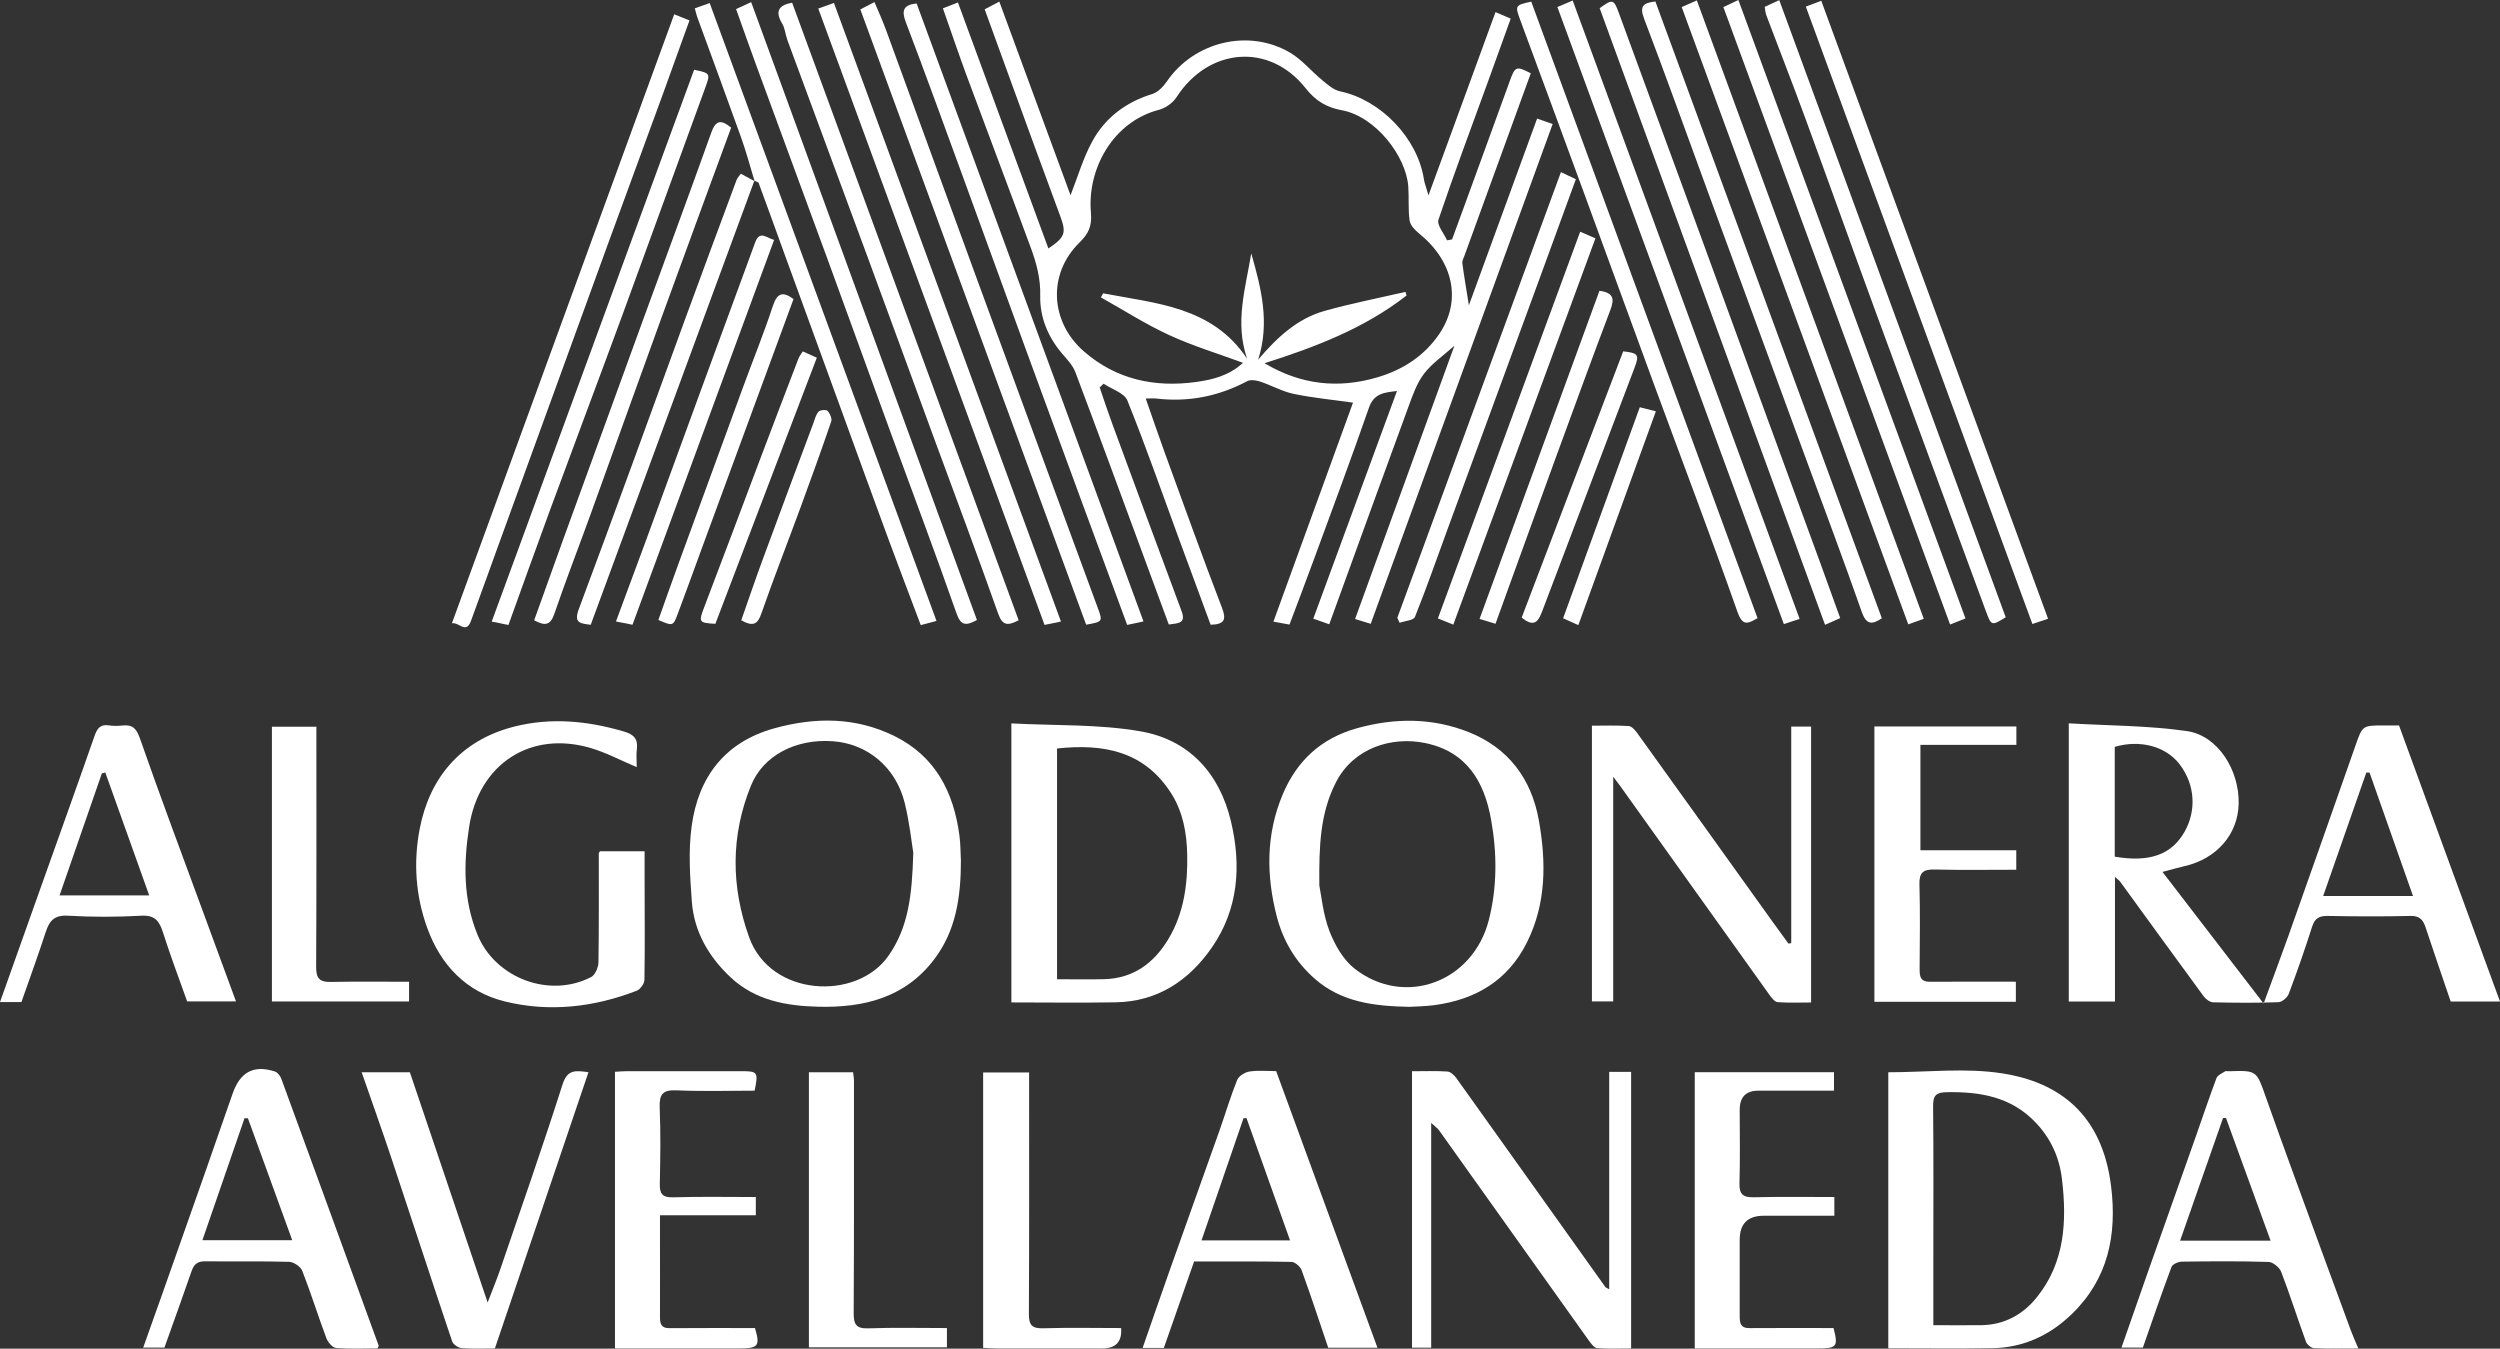 <?xml version="1.0" encoding="UTF-8"?>
<svg id="Capa_2" xmlns="http://www.w3.org/2000/svg" viewBox="0 0 435.62 235">
  <rect x="0" y="0" width="435.62" height="235" fill="#333333" stroke="none"/>
  <defs>
    <style>
      .cls-1 {
        fill: #fff;
      }
    </style>
  </defs>
  <g id="Capa_1-2" data-name="Capa_1">
    <g>
      <g>
        <path class="cls-1" d="M418.03,126.42c5.9,16.14,11.72,32.05,17.59,48.1h-8.59c-1.45-4.26-2.94-8.59-4.38-12.94-.44-1.32-1.06-2.02-2.63-1.98-4.8.11-9.61.09-14.41,0-1.44-.02-2.24.36-2.71,1.82-1.26,3.95-2.63,7.88-4.09,11.76-.24.64-1.16,1.42-1.79,1.45-3.79.14-7.59.11-11.38.02-.57-.01-1.29-.55-1.66-1.05-4.87-6.63-9.69-13.3-14.54-19.96-.17-.23-.42-.39-.91-.84v21.72h-8.05v-48.48c6.93.41,13.83.38,20.58,1.35,5.41.78,9.18,6.82,9.02,12.73-.14,5.28-3.85,9.53-9.41,10.8-1.17.27-2.32.6-3.86,1.01,5.88,7.65,11.55,15.03,17.62,22.93,1.62-4.42,3.02-8.13,4.35-11.87,3.9-11,7.78-22.02,11.64-33.03,1.24-3.54,1.21-3.55,4.96-3.55.92,0,1.84,0,2.65,0ZM368.49,149.27c5.97,1.03,9.91-.29,12.19-4.38,1.98-3.53,1.92-8.03-.89-11.72-2.39-3.13-6.91-4.33-11.3-3.03v19.12ZM420.46,156.12c-2.62-7.44-5.09-14.46-7.57-21.49-.19,0-.38-.01-.56-.02-2.48,7.1-4.96,14.2-7.52,21.51h15.65Z"/>
        <path class="cls-1" d="M329.03,186.84c6.75,0,13.44-.81,19.84.19,9.93,1.54,17.45,7.11,18.99,19.72,1.03,8.42-.5,16.09-6.87,22.24-3.86,3.73-8.46,5.84-13.84,5.93-6.02.1-12.04.02-18.12.02v-48.1ZM336.89,230.91c3.01,0,5.7.04,8.4,0,3.95-.07,7.18-1.83,9.59-4.82,4.93-6.1,5.29-13.3,4.41-20.66-.44-3.75-1.94-7.07-4.61-9.86-4.27-4.47-9.66-5.36-15.48-5.26-1.84.03-2.38.59-2.36,2.42.09,8.91.04,17.82.04,26.73,0,3.71,0,7.42,0,11.46Z"/>
        <path class="cls-1" d="M176.23,126.05c7.65.41,15.24.11,22.54,1.39,8.42,1.47,13.73,7.3,15.72,15.67,1.83,7.7,1.32,15.27-3.31,21.97-4,5.78-9.47,9.44-16.76,9.57-6.02.11-12.04.02-18.19.02v-48.62ZM184.19,170.63c2.84,0,5.53.06,8.21-.01,5.1-.13,8.7-2.82,11.21-7.03,2.7-4.51,3.37-9.6,3.26-14.72-.08-3.69-.72-7.37-2.79-10.63-4.71-7.38-11.79-8.69-19.89-7.82v40.21Z"/>
        <path class="cls-1" d="M245.59,175.44c-6.27-.12-11.86-.84-16.47-4.87-3.36-2.94-5.53-6.6-6.64-10.86-1.86-7.19-1.9-14.34,1.04-21.31,2.47-5.86,6.7-9.76,12.91-11.5,6.59-1.84,13.15-1.85,19.51.68,6.91,2.75,10.92,8.16,12.2,15.36,1.28,7.23,1.33,14.47-2.08,21.28-3.31,6.64-8.93,9.95-16.09,10.92-1.61.22-3.24.23-4.38.3ZM229.89,154.3c.37,1.81.65,5.03,1.76,7.93.93,2.41,2.4,5,4.39,6.56,8.67,6.77,20.6,2.38,23.38-8.46,1.48-5.77,1.44-11.69.4-17.5-1.18-6.63-4.24-11.89-11.55-13.37-5.7-1.16-12.39.8-15.49,6.86-2.72,5.33-2.96,10.92-2.89,18Z"/>
        <path class="cls-1" d="M167.44,149.84c0,6.61-.91,12.36-4.62,17.27-5.09,6.76-12.32,8.51-20.28,8.31-5.58-.14-10.95-1.12-15.21-5.1-3.82-3.57-6.39-7.96-6.78-13.23-.32-4.36-.62-8.83-.03-13.13,1.16-8.54,5.76-14.65,14.39-17.05,7.11-1.97,14.18-1.99,20.93,1.34,7.14,3.52,10.34,9.76,11.34,17.35.21,1.61.19,3.24.25,4.23ZM159.13,148.54c-.29-1.75-.65-5.3-1.51-8.72-1.55-6.16-6.49-10.22-12.47-10.66-6.45-.47-12.16,2.45-14.3,7.74-3.53,8.71-3.49,17.54-.32,26.4,3.72,10.42,18.72,11.14,24.25,3.29,3.49-4.95,4.15-10.49,4.36-18.05Z"/>
        <path class="cls-1" d="M110.95,133.67c-2.87-1.21-5.34-2.53-7.96-3.31-10.55-3.14-19.54,2.74-21.24,13.7-1,6.43-1.05,12.75,1.49,18.9,3.11,7.5,12.54,11.05,19.78,7.28.69-.36,1.24-1.67,1.26-2.55.1-6.35.05-12.7.06-19.05,0-.06.08-.12.22-.31h7.76c0,1.73,0,3.48,0,5.23.01,5.73.07,11.47-.03,17.2-.01.65-.74,1.64-1.36,1.88-7.45,2.87-15.2,3.77-22.95,1.86-6.72-1.65-11.16-6.3-13.52-12.77-2.05-5.63-2.45-11.49-1.32-17.34,1.68-8.73,7.03-15.36,16.37-17.76,6.43-1.65,12.85-1.04,19.19.83,1.7.5,2.51,1.26,2.27,3.08-.13.97-.02,1.98-.02,3.15Z"/>
        <path class="cls-1" d="M312.12,164.33v-37.72h3.46v48.07c-1.89,0-3.88.09-5.84-.06-.5-.04-1.04-.75-1.41-1.26-8.69-12.14-17.36-24.29-26.04-36.44-.26-.36-.54-.71-1.19-1.58v39.15h-3.71v-48.04c2.12,0,4.26-.08,6.4.06.52.03,1.12.7,1.49,1.22,7.82,10.86,15.6,21.74,23.4,32.62.98,1.37,1.97,2.72,2.96,4.08.16-.03.32-.07.49-.1Z"/>
        <path class="cls-1" d="M249.38,195.66v39.17h-3.34v-48.17c2.05,0,4.12-.08,6.17.05.54.04,1.18.63,1.55,1.14,8.67,12.12,17.31,24.27,25.96,36.4.08.11.24.15.68.41v-37.89h3.82v48.2c-1.97,0-3.95.09-5.91-.06-.52-.04-1.07-.78-1.45-1.31-8.71-12.2-17.39-24.42-26.09-36.62-.28-.4-.72-.69-1.37-1.3Z"/>
        <path class="cls-1" d="M3.74,174.61H0c2.31-6.5,4.57-12.84,6.82-19.18,3.22-9.04,6.47-18.07,9.63-27.13.47-1.35,1-2.15,2.56-1.9.76.12,1.55.1,2.32.02,1.74-.19,2.43.48,3.05,2.24,3.49,10,7.22,19.93,10.87,29.87,1.93,5.25,3.86,10.5,5.87,15.96h-8.51c-1.37-3.86-2.89-7.87-4.19-11.95-.63-1.99-1.37-3.12-3.8-2.98-4.25.24-8.53.25-12.78,0-2.36-.14-3.23.87-3.87,2.84-1.33,4.09-2.81,8.13-4.24,12.21ZM26,156.02c-2.62-7.34-5.14-14.37-7.65-21.41-.2.05-.4.1-.6.15-2.42,6.97-4.83,13.94-7.37,21.26h15.61Z"/>
        <path class="cls-1" d="M28.67,234.82h-3.72c1.97-5.54,3.87-10.86,5.74-16.19,3.29-9.34,6.6-18.67,9.83-28.03,1.3-3.76,3.63-5.11,7.39-3.89.47.15.93.78,1.12,1.29,5.68,15.49,11.32,30.99,16.96,46.49.02.05-.06.14-.23.47-2.31,0-4.77.12-7.2-.08-.63-.05-1.43-1.01-1.7-1.73-1.45-3.88-2.68-7.85-4.19-11.71-.29-.73-1.49-1.55-2.29-1.57-4.87-.14-9.75-.03-14.63-.09-1.32-.02-1.95.51-2.36,1.69-1.53,4.42-3.12,8.82-4.74,13.35ZM43.21,194.86c-.2,0-.4-.01-.6-.02-2.43,7.04-4.86,14.08-7.34,21.26h15.65c-2.64-7.28-5.18-14.26-7.72-21.24Z"/>
        <path class="cls-1" d="M410.93,234.97c-2.66,0-5.18.06-7.7-.05-.5-.02-1.24-.63-1.42-1.13-1.48-4.04-2.77-8.15-4.31-12.16-.3-.77-1.42-1.71-2.19-1.74-5.03-.16-10.06-.12-15.09-.05-.64,0-1.66.43-1.84.92-1.72,4.59-3.3,9.24-4.99,14.06h-3.73c1.55-4.43,3.02-8.67,4.51-12.9,2.83-8.04,5.68-16.07,8.52-24.1,1.17-3.33,2.29-6.67,3.53-9.97.19-.5.94-.82,1.47-1.16.17-.11.45-.02.69-.03,4.91-.16,4.8-.12,6.44,4.52,3.14,8.9,6.43,17.76,9.66,26.63,1.71,4.68,3.42,9.35,5.15,14.02.36.98.8,1.93,1.31,3.14ZM395.64,216.17c-2.68-7.37-5.22-14.37-7.77-21.37-.17,0-.34.01-.51.02-2.46,7.04-4.93,14.08-7.48,21.36h15.76Z"/>
        <path class="cls-1" d="M240.01,234.84h-8.57c-1.54-4.56-3.02-9.07-4.64-13.52-.23-.63-1.16-1.43-1.78-1.44-5.64-.11-11.28-.07-16.95-.07-1.79,5.11-3.51,10.02-5.27,15.06h-3.7c1.6-4.58,3.13-9.05,4.71-13.5,2.87-8.1,5.78-16.18,8.65-24.28,1.05-2.96,1.94-5.99,3.11-8.9.28-.69,1.35-1.36,2.14-1.48,1.51-.23,3.08-.07,4.66-.07,5.9,16.09,11.76,32.11,17.65,48.2ZM224.79,216.14c-2.63-7.37-5.11-14.34-7.59-21.31-.17,0-.35.01-.52.02-2.41,7.01-4.82,14.01-7.32,21.29h15.43Z"/>
        <path class="cls-1" d="M86.22,234.97c-1.91,0-3.85.09-5.77-.06-.6-.05-1.48-.64-1.66-1.17-3.55-10.55-6.99-21.14-10.51-31.7-1.67-5.02-3.46-10-5.26-15.2h8.4c4.42,13.08,8.88,26.3,13.55,40.12.84-2.21,1.56-3.92,2.16-5.67,3.68-10.77,7.44-21.51,10.9-32.35.84-2.62,2.26-2.42,4.51-2.11-5.45,16.08-10.86,32.04-16.31,48.14Z"/>
        <path class="cls-1" d="M326.6,126.58h24.75v3.21h-16.72v18.37h16.7v3.39c-4.79,0-9.5.08-14.19-.04-1.99-.05-2.74.49-2.68,2.6.14,4.95.06,9.92.03,14.88,0,1.26.23,2.09,1.75,2.08,4.95-.04,9.9-.01,15.02-.01v3.5h-24.65v-47.97Z"/>
        <path class="cls-1" d="M131.7,208.59v3.17h-16.7c0,1.65,0,3.09,0,4.52,0,4.41.02,8.83,0,13.24,0,1.16.22,1.92,1.64,1.91,4.94-.04,9.88-.02,14.91-.02.93,3.14.62,3.56-2.89,3.56-7.11,0-14.23,0-21.5,0v-48.21c.62-.03,1.36-.11,2.09-.11,6.66,0,13.32,0,19.98,0,2.8,0,2.92.18,2.26,3.4-4.5,0-9.05.14-13.59-.06-2.41-.11-3.04.67-2.95,3,.18,4.41.12,8.83.02,13.24-.04,1.76.41,2.45,2.32,2.4,4.71-.14,9.43-.05,14.41-.05Z"/>
        <path class="cls-1" d="M319.63,208.59v3.25c-4.14,0-8.21,0-12.29,0q-4.2,0-4.2,4.18c0,4.42.01,8.84,0,13.25,0,1.18.08,2.16,1.68,2.15,4.86-.04,9.73-.01,14.67-.01.84,3.26.62,3.56-2.92,3.56-7.04,0-14.08,0-21.26,0v-48.14h24.26v3.22c-4.42,0-8.8,0-13.19,0q-3.24,0-3.24,3.33c0,4.26.09,8.53-.04,12.79-.06,1.99.67,2.5,2.55,2.45,4.57-.11,9.14-.04,13.98-.04Z"/>
        <path class="cls-1" d="M195.35,231.41q.29,3.56-3.33,3.56c-6.04,0-12.08,0-18.12,0-.83,0-1.66-.07-2.59-.11v-47.98h8.01v2.57c0,13.16.03,26.33-.04,39.49-.01,1.89.49,2.57,2.47,2.51,4.47-.14,8.94-.04,13.59-.04Z"/>
        <path class="cls-1" d="M55.13,126.62c0,14.13.03,28.06-.04,41.99,0,1.99.73,2.53,2.59,2.49,4.47-.09,8.95-.03,13.6-.03v3.43h-23.9v-47.87h7.75Z"/>
        <path class="cls-1" d="M165,231.41v3.36h-24.05v-47.93h7.7c.05.47.15.98.15,1.5,0,13.48.03,26.97-.05,40.45-.01,1.97.43,2.75,2.56,2.67,4.47-.16,8.96-.05,13.7-.05Z"/>
      </g>
      <g>
        <path class="cls-1" d="M238.88,108.71c-.89-.27-1.75-.54-2.76-.85,5.78-15.9,11.51-31.67,17.31-47.62-1.92,1.72-3.91,3.07-5.3,4.89-1.26,1.65-1.98,3.75-2.71,5.74-4.61,12.54-9.15,25.11-13.8,37.91-.94-.33-1.76-.62-2.78-.98,4.88-13.28,9.69-26.36,14.58-39.67-2.22.27-4.01.39-4.89,2.93-3.08,8.85-6.36,17.63-9.59,26.43-1.37,3.75-2.8,7.48-4.25,11.34-.78-.14-1.5-.27-2.8-.51,4.69-12.91,9.31-25.61,13.87-38.16-3.53-.5-6.98-.83-10.35-1.53-2-.42-3.86-1.49-5.83-2.14-.7-.23-1.68-.38-2.26-.07-5,2.66-10.28,3.69-15.9,3.02-.44-.05-.9,0-1.78,0,1.14,3.25,2.16,6.26,3.24,9.24,3.32,9.09,6.58,18.2,10.05,27.23.8,2.09.43,2.88-1.98,2.95-1.85-5.01-3.76-10.16-5.65-15.32-2.92-7.93-5.69-15.92-8.86-23.76-.53-1.31-2.72-1.96-4.14-2.92-.23.22-.45.43-.68.65.73,2.13,1.43,4.28,2.21,6.39,4.01,10.88,8.02,21.76,12.07,32.62.81,2.17-.69,2.07-2.24,2.3-1.44-3.9-2.88-7.83-4.34-11.77-3.97-10.74-7.9-21.49-11.94-32.2-.44-1.17-1.4-2.19-2.25-3.17-2.52-2.93-3.96-6.4-3.87-10.15.07-2.97-.65-5.64-1.62-8.29-3.69-10.02-7.48-20.01-11.19-30.02-1.41-3.81-2.71-7.67-4.15-11.77.87-.34,1.61-.63,2.62-1.02,5.28,14.37,10.51,28.6,15.76,42.86,2.93-1.94,3.14-2.74,2.08-5.59-3.08-8.29-6.09-16.6-9.12-24.9-1.34-3.67-2.67-7.34-4.06-11.18.79-.42,1.52-.8,2.55-1.34,4.18,11.37,8.34,22.68,12.41,33.74,1.23-3.12,2.18-6.45,3.8-9.41,2.25-4.11,5.84-6.81,10.41-8.22.99-.3,1.94-1.27,2.55-2.17,4.75-6.96,14.27-9.3,21.5-5.04,2.07,1.22,3.67,3.21,5.56,4.76.95.78,1.99,1.73,3.13,1.97,7.07,1.47,13.5,8.12,14.62,15.3.11.73.4,1.43.8,2.83,2.13-5.8,4.01-10.93,5.88-16.06,1.9-5.19,3.79-10.39,5.8-15.87.87.37,1.67.71,2.65,1.14-1.33,3.68-2.6,7.22-3.88,10.75-2.94,8.08-5.96,16.13-8.71,24.28-.31.93.96,2.39,1.5,3.6.29-.05.58-.11.87-.16.46-1.26.93-2.52,1.39-3.79,2.89-7.94,5.8-15.88,8.67-23.82.93-2.56,1.11-2.65,3.66-1.34-3.85,10.58-7.71,21.18-11.56,31.78-.15.42-.42.89-.37,1.3.3,2.26.69,4.52,1.14,7.35,4.04-11.06,7.94-21.73,11.89-32.54.93.33,1.69.59,2.71.95-10.57,29.03-21.1,57.95-31.7,87.08ZM244.9,50.86c.06.21.13.42.19.63-7.35,5.74-15.92,8.99-24.74,11.8,6.31,3.77,12.82,4.47,19.65,2.46,4.44-1.31,8.16-3.71,10.77-7.53,3.99-5.84,2.49-12.73-3.55-17.58-.7-.56-1.49-1.42-1.6-2.22-.27-1.95-.09-3.96-.23-5.94-.4-5.3-5.71-12.19-11.58-13.27-2.55-.47-4.5-1.54-6.3-3.83-6.32-8.01-16.94-7.07-22.49,1.54-.64.99-1.89,1.9-3.03,2.2-8.11,2.09-12.56,10.37-11.9,17.91.21,2.44-.43,3.69-2.01,5.25-5.55,5.46-5.12,13.82.81,18.97,5.62,4.89,12.3,6.29,19.45,5.32,2.83-.38,5.81-1.08,8.25-3.35-4.48-1.65-8.81-2.96-12.88-4.84-4.1-1.89-7.93-4.35-11.88-6.56.13-.24.26-.47.39-.71,9.22,1.79,19.01,2.27,25.09,11.4-2.2-6.35-.26-12.33.72-18.36,1.73,6.04,3.28,12.08,1.2,18.52,3.28-3.85,6.8-7.16,11.6-8.5,4.64-1.3,9.39-2.23,14.09-3.31Z"/>
        <path class="cls-1" d="M189.26,108.85c-13.1-35.68-26.21-71.4-39.35-107.21.82-.43,1.49-.77,2.46-1.28.67,1.59,1.39,3.15,1.98,4.76,5.19,14.19,10.35,28.4,15.54,42.58,7.1,19.38,14.23,38.76,21.36,58.13.92,2.5.94,2.5-1.99,3.02Z"/>
        <path class="cls-1" d="M307.52,1.18c.8-.37,1.54-.71,2.51-1.16,13.21,35.99,26.34,71.77,39.46,107.53-2.43,1.53-2.51,1.49-3.41-.94-6.34-17.22-12.71-34.44-19.03-51.67-4.23-11.53-8.36-23.11-12.59-34.64-2.17-5.91-4.47-11.77-6.69-17.66-.16-.42-.17-.89-.27-1.46Z"/>
        <path class="cls-1" d="M159.72.6c13.13,35.77,26.27,71.58,39.53,107.68-1.01.22-1.85.4-2.84.61-2.63-7.14-5.21-14.11-7.78-21.09-3.18-8.65-6.37-17.3-9.53-25.95-3.72-10.17-7.4-20.35-11.12-30.52-3.35-9.16-6.67-18.33-10.14-27.45-.79-2.07-.43-3.03,1.89-3.28Z"/>
        <path class="cls-1" d="M131.49,31.58c-.78-2.55-1.46-5.13-2.36-7.64-2.51-7.02-5.1-14-7.65-21-.15-.42-.24-.87-.41-1.49.85-.3,1.62-.57,2.59-.92,13.17,35.89,26.3,71.66,39.52,107.66-1.12.3-1.83.49-2.74.73-1.92-5.11-3.84-10.11-5.69-15.13-2.68-7.27-5.32-14.56-7.97-21.85-3.31-9.09-6.63-18.17-9.93-27.26-1.55-4.26-3.08-8.53-4.65-12.78-.07-.2-.49-.26-.74-.39l.05.07Z"/>
        <path class="cls-1" d="M313.58,107.84c-.96.31-1.8.59-2.75.9-13.18-35.91-26.28-71.62-39.46-107.52.9-.38,1.7-.72,2.67-1.13,13.22,36.02,26.34,71.79,39.54,107.75Z"/>
        <path class="cls-1" d="M138.03.48c13.15,35.84,26.3,71.7,39.47,107.6-1.9.98-2.82.98-3.58-1.18-3.63-10.29-7.48-20.5-11.24-30.74-3.7-10.09-7.38-20.19-11.1-30.28-4.78-12.97-9.6-25.93-14.38-38.9-.35-.94-.4-2.03-.9-2.86-1.31-2.16-.61-3.23,1.73-3.65Z"/>
        <path class="cls-1" d="M184.87,108.3c-1.29.27-1.95.4-2.86.59-13.13-35.75-26.23-71.45-39.43-107.4,1.02-.36,1.83-.65,2.73-.98,13.2,35.97,26.33,71.73,39.56,107.79Z"/>
        <path class="cls-1" d="M327.91,107.73c-1.75,1.18-2.73,1.12-3.52-1.15-3.17-9.06-6.55-18.04-9.86-27.05-5.69-15.49-11.38-30.98-17.07-46.47-3.65-9.94-7.21-19.91-10.98-29.8-.84-2.2-.15-2.77,1.97-3,13.13,35.77,26.26,71.54,39.46,107.48Z"/>
        <path class="cls-1" d="M170.22,108.04c-1.98,1.08-2.81.95-3.56-1.19-3.68-10.51-7.61-20.93-11.43-31.38-3.69-10.09-7.34-20.2-11.03-30.3-4.15-11.32-8.33-22.63-12.48-33.94-1.16-3.16-2.28-6.34-3.46-9.65.79-.37,1.54-.71,2.63-1.21,13.13,35.94,26.23,71.79,39.34,107.67Z"/>
        <path class="cls-1" d="M314.66,1.15c.92-.35,1.74-.66,2.69-1.02,13.2,35.96,26.31,71.69,39.52,107.68-1.02.34-1.83.62-2.73.92-13.18-35.91-26.28-71.59-39.48-107.58Z"/>
        <path class="cls-1" d="M342.48,107.76c-.96.38-1.71.68-2.68,1.06-13.19-35.92-26.31-71.66-39.51-107.59.74-.35,1.54-.72,2.62-1.23,13.2,35.95,26.32,71.68,39.57,107.76Z"/>
        <path class="cls-1" d="M335.22,107.82c-.95.34-1.72.62-2.71.97-13.18-35.91-26.29-71.63-39.48-107.56.75-.33,1.6-.7,2.64-1.16,13.21,35.99,26.32,71.73,39.54,107.75Z"/>
        <path class="cls-1" d="M306.25,107.71c-1.68.96-2.59,1.48-3.5-1.09-4.59-13.04-9.51-25.96-14.28-38.93-4.19-11.38-8.32-22.78-12.5-34.17-3.68-10.03-7.37-20.05-11.08-30.06-.91-2.47-.9-2.57,1.93-3.17,13.13,35.77,26.27,71.57,39.43,107.42Z"/>
        <path class="cls-1" d="M278.72,1.44c2.3-1.68,2.48-1.58,3.37.84,3.79,10.4,7.63,20.77,11.44,31.16,4.23,11.54,8.43,23.08,12.65,34.62,3.64,9.95,7.29,19.89,10.93,29.84,1.16,3.17,2.29,6.34,3.54,9.8-.76.34-1.55.69-2.64,1.17-13.14-35.95-26.21-71.72-39.27-107.44Z"/>
        <path class="cls-1" d="M78.75,108.59c12.97-35.54,25.84-70.79,38.73-106.1.95.38,1.71.69,2.66,1.07-1.55,4.29-3.04,8.47-4.56,12.63-3.24,8.87-6.51,17.74-9.75,26.61-2.63,7.21-5.25,14.42-7.87,21.64-3.76,10.32-7.51,20.64-11.26,30.97-1.55,4.26-3.07,8.52-4.63,12.77-.87,2.35-2.05.22-3.31.42Z"/>
        <path class="cls-1" d="M88.59,108.9c-.94-.19-1.61-.33-2.91-.59,11.8-32.16,23.54-64.17,35.27-96.16,2.93.64,2.86.61,1.84,3.41-4.78,13.04-9.48,26.11-14.27,39.15-4.18,11.38-8.47,22.73-12.66,34.11-2.44,6.62-4.8,13.26-7.27,20.09Z"/>
        <path class="cls-1" d="M93.08,108.08c1.6-4.47,3.19-8.93,4.8-13.38,4.69-12.92,9.38-25.83,14.09-38.74,3.99-10.95,8.05-21.88,11.97-32.86.78-2.18,1.71-2.3,3.46-.86-4,10.9-8.03,21.82-12.01,32.77-4.17,11.47-8.27,22.96-12.42,34.44-2.12,5.85-4.37,11.65-6.39,17.54-.69,2.02-1.66,2.08-3.49,1.1Z"/>
        <path class="cls-1" d="M131.44,31.51c-9.5,25.78-19,51.56-28.51,77.36-1.77-.25-3.02-.22-2.06-2.78,6.3-16.82,12.38-33.72,18.55-50.59,2.95-8.07,5.95-16.13,8.94-24.18.13-.34.43-.62.73-1.05.83.45,1.61.88,2.4,1.3,0,0-.04-.06-.04-.06Z"/>
        <path class="cls-1" d="M243.48,107.65c9.49-25.85,18.98-51.7,28.51-77.66.97.46,1.71.82,2.6,1.24-2.17,5.95-4.32,11.85-6.48,17.74-5.29,14.41-10.58,28.82-15.87,43.22-1.88,5.11-3.66,10.26-5.69,15.31-.24.6-1.75.69-2.67,1.02l-.4-.87Z"/>
        <path class="cls-1" d="M253.23,108.84c-.98-.4-1.68-.68-2.68-1.08,8.27-22.48,16.5-44.85,24.79-67.38.85.37,1.64.71,2.66,1.15-8.25,22.41-16.46,44.72-24.77,67.32Z"/>
        <path class="cls-1" d="M134.89,41.8c-8.27,22.47-16.43,44.64-24.68,67.06-.86-.17-1.71-.34-2.88-.57,1.74-4.69,3.39-9.11,5.02-13.54,3.28-8.93,6.53-17.87,9.8-26.81,3.14-8.57,6.29-17.14,9.44-25.71.8-2.17,2.02-.74,3.3-.43Z"/>
        <path class="cls-1" d="M114.72,108.03c1.15-3.23,2.29-6.48,3.47-9.71,3.79-10.38,7.58-20.76,11.39-31.14,1.69-4.61,3.55-9.17,5.08-13.84.75-2.29,1.73-2.62,3.61-1.23-5.31,14.43-10.63,28.9-15.95,43.36-1.4,3.82-2.78,7.65-4.21,11.46-.83,2.21-.87,2.19-3.39,1.1Z"/>
        <path class="cls-1" d="M278.69,50.67c2.52.33,2.62,1.46,1.93,3.29-3.2,8.46-6.3,16.96-9.41,25.46-3.53,9.66-7.02,19.34-10.62,29.27-.89-.27-1.72-.52-2.78-.84,7.01-19.19,13.95-38.19,20.89-57.18Z"/>
        <path class="cls-1" d="M139.88,61.23c.83.37,1.58.71,2.45,1.1-5.9,15.48-11.79,30.94-17.68,46.37-2.92-.17-2.94-.3-1.93-2.93,3.29-8.61,6.51-17.25,9.77-25.87,2.2-5.81,4.41-11.62,6.64-17.42.16-.42.46-.78.75-1.25Z"/>
        <path class="cls-1" d="M265.15,107.61c2.96-7.76,5.9-15.49,8.85-23.23,2.95-7.73,5.9-15.46,8.84-23.16,2.63.29,2.83.62,1.99,2.82-5.34,14.06-10.68,28.13-16,42.19-.66,1.74-1.29,3.38-3.68,1.37Z"/>
        <path class="cls-1" d="M129.16,108.09c1.28-3.65,2.5-7.25,3.82-10.82,2.88-7.84,5.81-15.66,8.73-23.48.26-.71.44-1.52.92-2.06.27-.3,1.33-.39,1.57-.14.42.45.81,1.34.64,1.85-1.71,5-3.51,9.97-5.33,14.93-2.27,6.19-4.68,12.32-6.85,18.55-.64,1.85-1.41,2.32-3.49,1.17Z"/>
        <path class="cls-1" d="M275.02,108.93c-1.16-.53-1.85-.84-2.65-1.2,4.45-12.26,8.87-24.42,13.36-36.77.87.22,1.72.44,2.8.71-4.5,12.41-8.96,24.71-13.51,37.26Z"/>
      </g>
    </g>
  </g>
</svg>